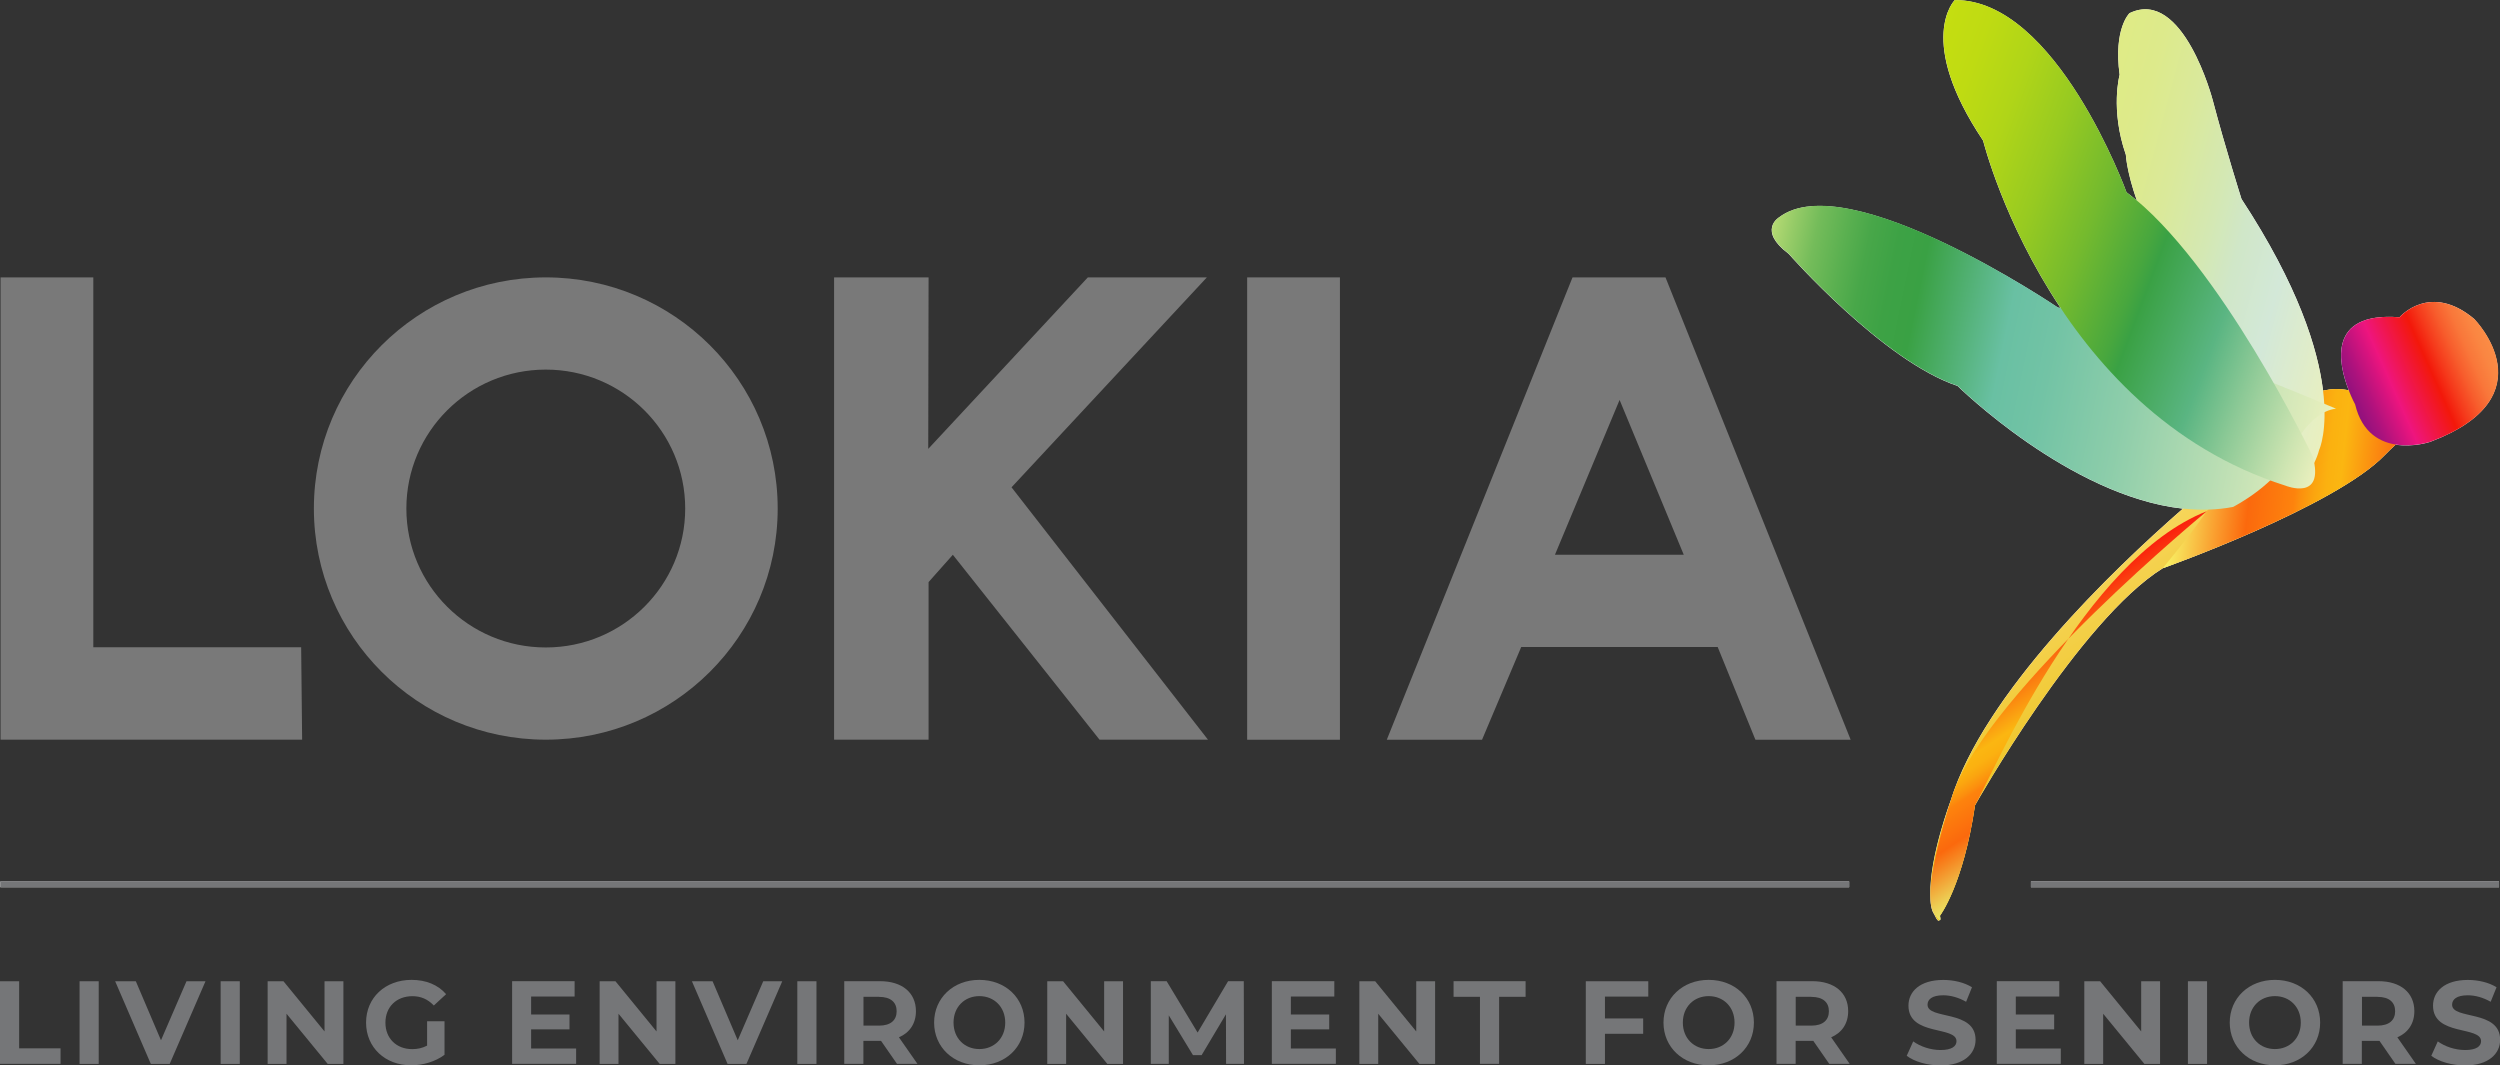 <?xml version="1.0" encoding="UTF-8"?>
<svg xmlns="http://www.w3.org/2000/svg" xmlns:xlink="http://www.w3.org/1999/xlink" viewBox="0 0 361.68 154.12">
  <rect x="0" y="0" width="361.68" height="154.12" fill="#333333" stroke="none"/>
  <defs>
    <style>.cls-1{fill:url(#linear-gradient-2);}.cls-1,.cls-2,.cls-3,.cls-4,.cls-5,.cls-6,.cls-7{mix-blend-mode:multiply;}.cls-2{fill:url(#linear-gradient-3);}.cls-3{fill:url(#linear-gradient-4);}.cls-4{fill:url(#linear-gradient-6);}.cls-5{fill:url(#linear-gradient-5);}.cls-6{fill:url(#linear-gradient-7);}.cls-8{isolation:isolate;}.cls-9{fill:#757678;}.cls-10{fill:#797979;}.cls-11{fill:#fff;}.cls-7{fill:url(#linear-gradient);}</style>
    <linearGradient id="linear-gradient" x1="758.46" y1="136.82" x2="732.39" y2="114.95" gradientTransform="translate(-363.23 -243.82) rotate(16.62)" gradientUnits="userSpaceOnUse">
      <stop offset="0" stop-color="#ebbd0b"></stop>
      <stop offset=".33" stop-color="#eec525"></stop>
      <stop offset="1" stop-color="#f8d864"></stop>
    </linearGradient>
    <linearGradient id="linear-gradient-2" x1="738.39" y1="104.36" x2="778.18" y2="96.89" gradientTransform="translate(-363.23 -243.82) rotate(16.62)" gradientUnits="userSpaceOnUse">
      <stop offset="0" stop-color="#f8f365"></stop>
      <stop offset=".06" stop-color="#f8d854"></stop>
      <stop offset=".19" stop-color="#fa9529"></stop>
      <stop offset=".28" stop-color="#fb690d"></stop>
      <stop offset=".44" stop-color="#fd830d"></stop>
      <stop offset=".46" stop-color="#fc8f0e"></stop>
      <stop offset=".51" stop-color="#fba50f"></stop>
      <stop offset=".55" stop-color="#fbb110"></stop>
      <stop offset=".6" stop-color="#fbb611"></stop>
      <stop offset="1" stop-color="#fa1f0e"></stop>
    </linearGradient>
    <linearGradient id="linear-gradient-3" x1="-102.18" y1="129.56" x2="-140.19" y2="97.67" gradientTransform="translate(376.59 -104.42) rotate(-19.24) scale(.81 1)" gradientUnits="userSpaceOnUse">
      <stop offset="0" stop-color="#eaf0be"></stop>
      <stop offset=".28" stop-color="#d3e8d8"></stop>
      <stop offset=".44" stop-color="#d0e7c8"></stop>
      <stop offset=".55" stop-color="#d4e8b3"></stop>
      <stop offset=".72" stop-color="#dae99a"></stop>
      <stop offset=".87" stop-color="#ddea8b"></stop>
      <stop offset="1" stop-color="#dfeb86"></stop>
    </linearGradient>
    <linearGradient id="linear-gradient-4" x1="745.55" y1="152.23" x2="723.55" y2="133.77" gradientTransform="translate(-363.23 -243.82) rotate(16.62)" gradientUnits="userSpaceOnUse">
      <stop offset="0" stop-color="#eae766"></stop>
      <stop offset=".07" stop-color="#edcc53"></stop>
      <stop offset=".21" stop-color="#f68923"></stop>
      <stop offset=".28" stop-color="#fb690d"></stop>
      <stop offset=".44" stop-color="#fd830d"></stop>
      <stop offset=".46" stop-color="#fc8f0e"></stop>
      <stop offset=".51" stop-color="#fba50f"></stop>
      <stop offset=".55" stop-color="#fbb110"></stop>
      <stop offset=".6" stop-color="#fbb611"></stop>
      <stop offset="1" stop-color="#fa1f0e"></stop>
    </linearGradient>
    <linearGradient id="linear-gradient-5" x1="-527.88" y1="-285.94" x2="-507.76" y2="-277.72" gradientTransform="translate(911.94 -125.44) rotate(-46.24)" gradientUnits="userSpaceOnUse">
      <stop offset="0" stop-color="#90117d"></stop>
      <stop offset=".09" stop-color="#aa127d"></stop>
      <stop offset=".28" stop-color="#ed147e"></stop>
      <stop offset=".28" stop-color="#ee157f"></stop>
      <stop offset=".56" stop-color="#f3180a"></stop>
      <stop offset=".65" stop-color="#f53b1c"></stop>
      <stop offset=".75" stop-color="#f75e2d"></stop>
      <stop offset=".84" stop-color="#f9773a"></stop>
      <stop offset=".93" stop-color="#fa8642"></stop>
      <stop offset="1" stop-color="#fb8c45"></stop>
    </linearGradient>
    <linearGradient id="linear-gradient-6" x1="-209.99" y1="-38.76" x2="-271.34" y2="-90.24" gradientTransform="translate(554.2 -10.43) rotate(-28.61) scale(1.07 1.06)" gradientUnits="userSpaceOnUse">
      <stop offset="0" stop-color="#eaf0be"></stop>
      <stop offset=".18" stop-color="#b8ddb3"></stop>
      <stop offset=".35" stop-color="#8dcdaa"></stop>
      <stop offset=".49" stop-color="#72c3a5"></stop>
      <stop offset=".57" stop-color="#69c0a3"></stop>
      <stop offset=".73" stop-color="#3aa144"></stop>
      <stop offset=".78" stop-color="#3da245"></stop>
      <stop offset=".83" stop-color="#48a749"></stop>
      <stop offset=".87" stop-color="#5ab050"></stop>
      <stop offset=".92" stop-color="#74bc5a"></stop>
      <stop offset=".96" stop-color="#95cb67"></stop>
      <stop offset="1" stop-color="#badc75"></stop>
    </linearGradient>
    <linearGradient id="linear-gradient-7" x1="27.11" y1="6.69" x2="-28.06" y2="-39.6" gradientTransform="translate(313.88 52.31) rotate(-16.82) scale(.98 1.08)" gradientUnits="userSpaceOnUse">
      <stop offset="0" stop-color="#eaf0be"></stop>
      <stop offset=".06" stop-color="#cfe5b2"></stop>
      <stop offset=".19" stop-color="#8cc996"></stop>
      <stop offset=".28" stop-color="#5ab582"></stop>
      <stop offset=".44" stop-color="#3aa144"></stop>
      <stop offset=".47" stop-color="#48a73e"></stop>
      <stop offset=".59" stop-color="#74ba2e"></stop>
      <stop offset=".71" stop-color="#97ca21"></stop>
      <stop offset=".82" stop-color="#b0d518"></stop>
      <stop offset=".92" stop-color="#bfdb12"></stop>
      <stop offset="1" stop-color="#c5de11"></stop>
    </linearGradient>
  </defs>
  <g class="cls-8">
    <g id="Layer_2">
      <g id="Layer_1-2">
        <rect class="cls-11" x=".05" y="127.53" width="267.47" height=".83"></rect>
        <rect class="cls-11" x="293.82" y="127.53" width="67.72" height=".83"></rect>
        <path class="cls-10" d="M180.43,40.13h13.42v66.89h-13.42V40.13Z"></path>
        <polygon class="cls-10" points="13.5 93.64 13.5 40.13 .08 40.13 .08 93.64 .08 107.01 13.5 107.01 43.71 107.01 43.57 93.64 13.5 93.64"></polygon>
        <path class="cls-10" d="M174.76,107.01h-15.69l-21.22-26.75-3.51,3.95v22.8h-13.67V40.13h13.67l-.05,24.81,23.09-24.81h17.22l-28.26,30.37,28.42,36.51Z"></path>
        <path class="cls-10" d="M227.51,40.13h13.44l26.79,66.89h-13.78l-5.46-13.42h-28.42l-5.67,13.42h-13.78l26.87-66.89ZM234.31,57.86l-9.35,22.39h18.63l-9.28-22.39Z"></path>
        <path class="cls-10" d="M78.96,40.13c-18.53,0-33.55,14.97-33.55,33.44s15.02,33.44,33.55,33.44,33.55-14.97,33.55-33.44-15.02-33.44-33.55-33.44ZM78.96,93.67c-11.14,0-20.17-9-20.17-20.1s9.03-20.1,20.17-20.1,20.17,9,20.17,20.1-9.03,20.1-20.17,20.1Z"></path>
        <g id="Artwork_1">
          <path class="cls-11" d="M358.02,46.21c-6.48-5.49-10.88-.31-10.88-.31-10.57-.83-8.82,6.82-7.34,10.58-1.14-.23-2.39-.26-3.72.06-.72-5.94-3.49-15.07-11.8-27.75,0,0-2.3-7.25-4.16-14.29,0,0-4.27-16.35-12.04-12.59,0,0-2.34,2.22-1.43,8.91,0,0-1.38,5.01.9,11.57,0,0,.11,2.45,1.6,6.64-.5-.43-1.01-.84-1.51-1.21,0,0-10.13-27.94-24.85-27.8,0,0-5.68,5.72,4.11,20.33,0,0,2.93,11.78,11.2,24.2-.13-.02-.26-.03-.38-.04,0,0-30.45-20.62-40.36-13.05,0,0-3.12,1.89,1.41,5.27,0,0,13.61,15.49,24.43,19.11,0,0,16.19,15.96,32.6,17.75-10.24,8.95-28.79,26.78-33.58,42.19,0,0-3.1,8.22-2.95,13.62-.02,1.24.13,2.25.53,2.84.47,1.03.68,1.08.77.88.28.11.07-.63.07-.63,0,0,3.37-4.41,5.07-15.97,0,0,15.14-26.85,27.19-34.31,0,0,24.94-8.89,32.11-16.38.47-.49.99-.99,1.55-1.5,2.61.42,5.04-.41,5.04-.41,17.3-6.54,6.4-17.69,6.4-17.69Z"></path>
          <path class="cls-7" d="M345.04,65.8c-7.17,7.49-32.11,16.38-32.11,16.38-12.05,7.46-27.19,34.31-27.19,34.31-1.7,11.57-5.07,15.97-5.07,15.97,0,0,.08,1.8-.84-.24-2.06-4.58,2.42-16.46,2.42-16.46,6.71-21.61,40.47-47.96,40.47-47.96,2.45-1.36,5.6-5.24,5.6-5.24,4.92-6.87,9.8-6.95,13.23-5.57,0,0,12.05,2.78,14.75-.09,0,0-7.48,4.97-11.25,8.9Z"></path>
          <path class="cls-1" d="M312.92,82.19s24.94-8.89,32.11-16.38c3.77-3.93,11.25-8.9,11.25-8.9-2.7,2.87-14.75.09-14.75.09-3.42-1.38-8.3-1.3-13.23,5.57,0,0-3.15,3.88-5.6,5.24,0,0,.33,2.06-9.79,14.38"></path>
          <path class="cls-2" d="M335.53,65.06s5.16-11.24-11.25-36.28c0,0-2.3-7.25-4.16-14.29,0,0-4.27-16.35-12.04-12.59,0,0-2.34,2.22-1.43,8.91,0,0-1.38,5.01.9,11.57,0,0,.59,13.09,17.5,30.6,0,0,11.63,12.73,7.64,17.27,0,0,2.23-2.69,2.83-5.19Z"></path>
          <path class="cls-3" d="M279.82,132.23c1.29,1.85.84.24.84.24,0,0,3.37-4.41,5.07-15.97,2.72-4.83,15.68-35.52,33.55-42.55,0,0-31.28,25.71-36.67,40.69,0,0-4.94,14.49-2.8,17.59Z"></path>
          <path class="cls-5" d="M351.63,63.9s-8.89,3.03-10.91-5.4c0,0-7.53-13.7,6.43-12.6,0,0,4.41-5.18,10.88.31,0,0,10.91,11.16-6.4,17.69Z"></path>
          <path class="cls-4" d="M337.98,59.13s-33.86-14.22-40.24-14.64c0,0-30.45-20.62-40.36-13.05,0,0-3.12,1.89,1.41,5.27,0,0,13.61,15.49,24.43,19.11h0s21.32,21.04,39.84,17.52c0,0,6.76-3.43,8.55-8.31,0,0,2.41-5.46,6.37-5.91Z"></path>
          <path class="cls-6" d="M334.6,66.05s-13.5-28.16-26.95-38.24c0,0-10.13-27.94-24.85-27.8,0,0-5.68,5.72,4.11,20.33,0,0,9.71,39.11,43.76,49.93,0,0,5.69,2.31,3.93-4.21Z"></path>
        </g>
        <rect class="cls-9" x=".05" y="127.5" width="267.47" height=".83"></rect>
        <rect class="cls-9" x="293.82" y="127.51" width="67.72" height=".83"></rect>
        <path class="cls-9" d="M0,141.96h2.77v9.7h5.99v2.25H0v-11.96Z"></path>
        <path class="cls-9" d="M11.51,141.96h2.77v11.96h-2.77v-11.96Z"></path>
        <path class="cls-9" d="M29.73,141.96l-5.18,11.96h-2.73l-5.16-11.96h2.99l3.64,8.54,3.69-8.54h2.75Z"></path>
        <path class="cls-9" d="M31.92,141.96h2.77v11.96h-2.77v-11.96Z"></path>
        <path class="cls-9" d="M49.68,141.96v11.96h-2.27l-5.96-7.26v7.26h-2.73v-11.96h2.29l5.94,7.26v-7.26h2.73Z"></path>
        <path class="cls-9" d="M61.78,147.75h2.53v4.85c-1.32.99-3.13,1.52-4.83,1.52-3.76,0-6.52-2.58-6.52-6.18s2.77-6.18,6.58-6.18c2.1,0,3.84.72,5,2.07l-1.78,1.64c-.87-.92-1.88-1.35-3.09-1.35-2.32,0-3.91,1.55-3.91,3.83s1.59,3.83,3.88,3.83c.75,0,1.45-.14,2.15-.51v-3.5Z"></path>
        <path class="cls-9" d="M83.35,151.69v2.22h-9.26v-11.96h9.04v2.22h-6.29v2.6h5.55v2.15h-5.55v2.77h6.51Z"></path>
        <path class="cls-9" d="M97.71,141.96v11.96h-2.27l-5.96-7.26v7.26h-2.73v-11.96h2.29l5.94,7.26v-7.26h2.73Z"></path>
        <path class="cls-9" d="M113.17,141.96l-5.18,11.96h-2.73l-5.16-11.96h2.99l3.64,8.54,3.69-8.54h2.75Z"></path>
        <path class="cls-9" d="M115.35,141.96h2.77v11.96h-2.77v-11.96Z"></path>
        <path class="cls-9" d="M129.77,153.91l-2.31-3.33h-2.55v3.33h-2.77v-11.96h5.18c3.19,0,5.19,1.66,5.19,4.34,0,1.79-.91,3.11-2.46,3.78l2.68,3.84h-2.97ZM127.17,144.21h-2.25v4.17h2.25c1.69,0,2.55-.79,2.55-2.08s-.85-2.08-2.55-2.08Z"></path>
        <path class="cls-9" d="M135.14,147.94c0-3.55,2.77-6.18,6.54-6.18s6.54,2.61,6.54,6.18-2.78,6.18-6.54,6.18-6.54-2.63-6.54-6.18ZM145.43,147.94c0-2.27-1.61-3.83-3.74-3.83s-3.74,1.55-3.74,3.83,1.61,3.83,3.74,3.83,3.74-1.55,3.74-3.83Z"></path>
        <path class="cls-9" d="M162.47,141.96v11.96h-2.27l-5.96-7.26v7.26h-2.73v-11.96h2.29l5.94,7.26v-7.26h2.73Z"></path>
        <path class="cls-9" d="M177.38,153.91l-.02-7.17-3.52,5.91h-1.25l-3.5-5.76v7.02h-2.6v-11.96h2.29l4.48,7.43,4.41-7.43h2.27l.03,11.96h-2.6Z"></path>
        <path class="cls-9" d="M193.26,151.69v2.22h-9.26v-11.96h9.04v2.22h-6.29v2.6h5.55v2.15h-5.55v2.77h6.51Z"></path>
        <path class="cls-9" d="M207.62,141.96v11.96h-2.27l-5.96-7.26v7.26h-2.73v-11.96h2.29l5.94,7.26v-7.26h2.73Z"></path>
        <path class="cls-9" d="M214.12,144.21h-3.83v-2.26h10.42v2.26h-3.83v9.7h-2.77v-9.7Z"></path>
        <path class="cls-9" d="M232.19,144.18v3.16h5.53v2.22h-5.53v4.36h-2.77v-11.96h9.04v2.22h-6.27Z"></path>
        <path class="cls-9" d="M240.66,147.94c0-3.55,2.77-6.18,6.54-6.18s6.54,2.61,6.54,6.18-2.78,6.18-6.54,6.18-6.54-2.63-6.54-6.18ZM250.94,147.94c0-2.27-1.61-3.83-3.74-3.83s-3.74,1.55-3.74,3.83,1.61,3.83,3.74,3.83,3.74-1.55,3.74-3.83Z"></path>
        <path class="cls-9" d="M264.64,153.91l-2.31-3.33h-2.55v3.33h-2.77v-11.96h5.18c3.19,0,5.19,1.66,5.19,4.34,0,1.79-.91,3.11-2.46,3.78l2.68,3.84h-2.97ZM262.04,144.21h-2.25v4.17h2.25c1.69,0,2.55-.79,2.55-2.08s-.85-2.08-2.55-2.08Z"></path>
        <path class="cls-9" d="M275.85,152.74l.94-2.08c1.01.74,2.51,1.25,3.95,1.25,1.64,0,2.31-.55,2.31-1.28,0-2.24-6.95-.7-6.95-5.14,0-2.03,1.64-3.72,5.04-3.72,1.5,0,3.04.36,4.15,1.06l-.85,2.1c-1.11-.63-2.26-.94-3.31-.94-1.64,0-2.27.61-2.27,1.37,0,2.2,6.95.68,6.95,5.07,0,2-1.66,3.71-5.07,3.71-1.9,0-3.81-.56-4.87-1.38Z"></path>
        <path class="cls-9" d="M298.14,151.69v2.22h-9.26v-11.96h9.04v2.22h-6.29v2.6h5.55v2.15h-5.55v2.77h6.51Z"></path>
        <path class="cls-9" d="M312.5,141.96v11.96h-2.27l-5.96-7.26v7.26h-2.73v-11.96h2.29l5.94,7.26v-7.26h2.73Z"></path>
        <path class="cls-9" d="M316.53,141.96h2.77v11.96h-2.77v-11.96Z"></path>
        <path class="cls-9" d="M322.58,147.94c0-3.55,2.77-6.18,6.54-6.18s6.54,2.61,6.54,6.18-2.78,6.18-6.54,6.18-6.54-2.63-6.54-6.18ZM332.86,147.94c0-2.27-1.61-3.83-3.74-3.83s-3.74,1.55-3.74,3.83,1.61,3.83,3.74,3.83,3.74-1.55,3.74-3.83Z"></path>
        <path class="cls-9" d="M346.55,153.91l-2.31-3.33h-2.55v3.33h-2.77v-11.96h5.18c3.19,0,5.19,1.66,5.19,4.34,0,1.79-.91,3.11-2.46,3.78l2.68,3.84h-2.97ZM343.96,144.21h-2.25v4.17h2.25c1.69,0,2.55-.79,2.55-2.08s-.85-2.08-2.55-2.08Z"></path>
        <path class="cls-9" d="M351.74,152.74l.94-2.08c1.01.74,2.51,1.25,3.95,1.25,1.64,0,2.31-.55,2.31-1.28,0-2.24-6.95-.7-6.95-5.14,0-2.03,1.64-3.72,5.04-3.72,1.5,0,3.04.36,4.15,1.06l-.85,2.1c-1.11-.63-2.26-.94-3.31-.94-1.64,0-2.27.61-2.27,1.37,0,2.2,6.95.68,6.95,5.07,0,2-1.66,3.71-5.07,3.71-1.9,0-3.81-.56-4.87-1.38Z"></path>
      </g>
    </g>
  </g>
</svg>
